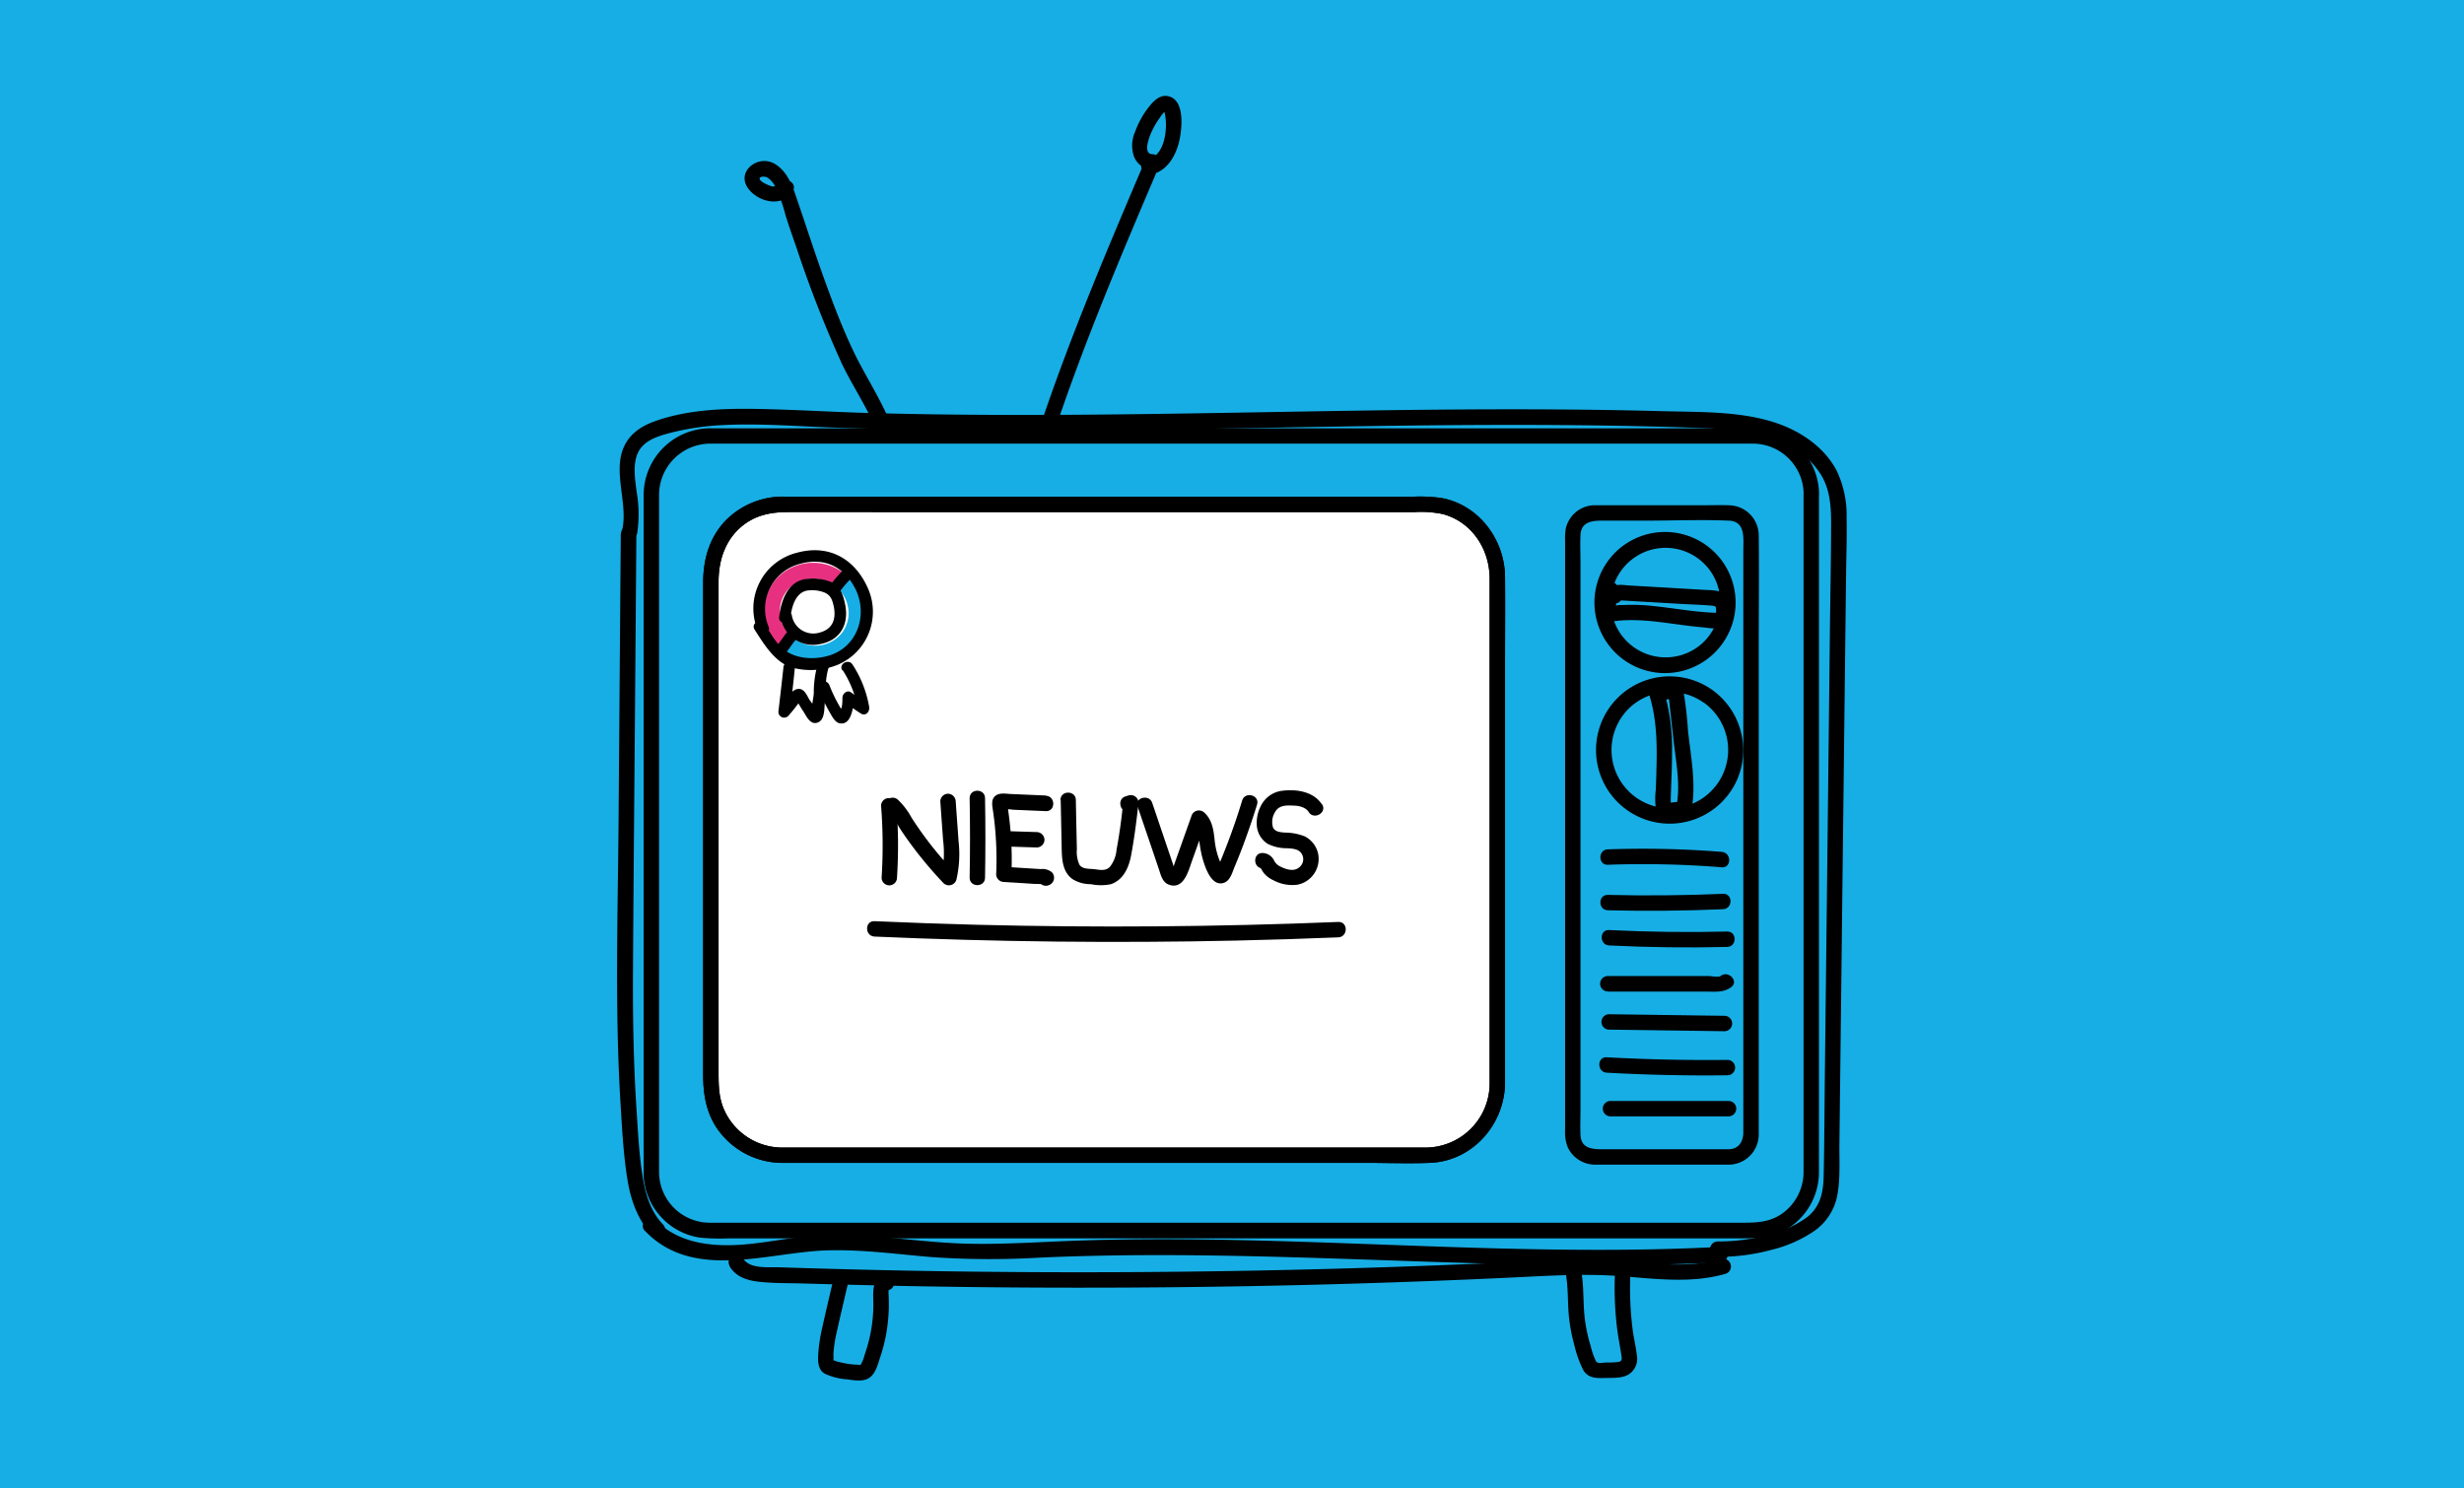 <svg id="Layer_1" data-name="Layer 1" xmlns="http://www.w3.org/2000/svg" viewBox="0 0 480 290"><defs><style>.cls-1{fill:#17aee5;}.cls-2{fill:none;}.cls-3{fill:#fff;}.cls-4{fill:#e73180;}</style></defs><title>Blog </title><rect class="cls-1" width="480" height="290"/><rect class="cls-2" x="122.71" y="81.46" width="234.32" height="161.77" rx="13.52"/><path d="M354.36,96.23A12.93,12.93,0,0,0,344,83.7a17.1,17.1,0,0,0-3.27-.25H138.54a13,13,0,0,0-13.15,12.92c0,2.63,0,5.25,0,7.88V227c0,.73,0,1.47,0,2.2a12.9,12.9,0,0,0,11,11.94,41.52,41.52,0,0,0,5.58.14H339.05c3.57,0,7-.19,10-2.44a13,13,0,0,0,5.29-10.51v-132a1.5,1.5,0,0,0-3,0V228.17a9.94,9.94,0,0,1-4.34,8.4c-2.62,1.74-5.35,1.66-8.29,1.66H142.46c-1.43,0-2.86,0-4.29,0a9.89,9.89,0,0,1-9.78-9.78c0-.57,0-1.15,0-1.72v-122c0-2.77,0-5.53,0-8.29a10,10,0,0,1,10.29-10h202.9a9.9,9.9,0,0,1,9.78,9.78C351.39,98.16,354.39,98.17,354.36,96.23Z"/><path d="M336.84,223.92H312.76c-2.08,0-4.72.13-4.87-2.74-.08-1.7,0-3.44,0-5.15V109.89c0-1.88-.09-3.8,0-5.68.12-2.53,2.25-2.77,4.21-2.77h8.45c5.39,0,10.83-.22,16.21,0,3.32.13,2.85,3.42,2.85,5.72V220.64c0,1.7-.85,3.2-2.77,3.28s-1.93,3.08,0,3a5.88,5.88,0,0,0,5.77-6c0-.81,0-1.62,0-2.44V126c0-7.21.09-14.43,0-21.64a5.88,5.88,0,0,0-5.8-5.91c-1.84-.07-3.7,0-5.54,0H311.92c-.53,0-1.08,0-1.61,0a5.83,5.83,0,0,0-5.31,4.64,12.47,12.47,0,0,0-.11,2.29V220.22a7.64,7.64,0,0,0,.54,3.37,5.9,5.9,0,0,0,5.26,3.33c.62,0,1.24,0,1.86,0h24.29A1.5,1.5,0,0,0,336.84,223.92Z"/><path d="M334.23,113.09a10.86,10.86,0,0,1-2.53,12.17,10.67,10.67,0,1,1,2.68-11.81c.77,1.76,3.36.24,2.59-1.52a13.75,13.75,0,1,0,.15.36,1.55,1.55,0,0,0-1.84-1.05A1.51,1.51,0,0,0,334.23,113.09Z"/><path d="M331.8,136.81A11.36,11.36,0,1,1,317.35,138a11.45,11.45,0,0,1,14.45-1.16c1.6,1.08,3.11-1.52,1.51-2.59a14.35,14.35,0,1,0,5.11,17.61,14.45,14.45,0,0,0-5.11-17.61C331.73,133.11,330.23,135.71,331.8,136.81Z"/><path d="M124.14,103.83A25.49,25.49,0,0,0,124,95.7c-.28-2.32-.74-5,.17-7.25,1.1-2.69,4.13-3.52,6.69-4.18a49.91,49.91,0,0,1,9.88-1.44c6.78-.36,13.57.17,20.35.43q10.55.39,21.12.53c28.43.39,56.87-.38,85.3-.78,14.09-.2,28.18-.31,42.27-.13,7.11.09,14.23.24,21.34.5,6.2.23,12.78.59,18.23,3.9a15.74,15.74,0,0,1,5.48,5.37c1.58,2.68,1.86,5.76,1.88,8.81,0,7-.15,14-.23,21L356,165.37l-.49,42.44c-.09,7.1-.1,14.21-.25,21.32-.07,3.09-.6,5.87-3.1,7.92a20.75,20.75,0,0,1-7.76,3.54,35.82,35.82,0,0,1-9.77,1.29,1.5,1.5,0,0,0,0,3,39.34,39.34,0,0,0,10.57-1.39,25.29,25.29,0,0,0,8.19-3.62,10.94,10.94,0,0,0,4.53-7c.61-3.3.37-6.79.41-10.14l.52-44.43.52-44.42.26-22.22c.05-3.63.17-7.28.1-10.92a20.1,20.1,0,0,0-1.92-9c-2.6-5-7.79-8.22-13.08-9.73-6.74-1.92-14.05-1.71-21-1.9-14.75-.4-29.51-.42-44.26-.29-29.34.28-58.68,1.18-88,1q-11.19-.06-22.37-.36c-7.11-.2-14.21-.64-21.32-.78-6.75-.13-13.91.11-20.33,2.44-2.63.95-4.91,2.51-6,5.17-1,2.41-.78,5.08-.49,7.6s.83,5.42.31,8.09c-.37,1.88,2.52,2.69,2.89.79Z"/><path d="M120.93,104l-.43,55.9c-.15,18.45-.75,37,.4,55.41.29,4.8.55,9.65,1.31,14.41.63,4,2,7.95,4.81,10.95,1.33,1.4,3.45-.72,2.12-2.12-2.5-2.62-3.49-6.14-4-9.63-.65-4.08-.85-8.27-1.12-12.39-.6-9-.76-18.07-.71-27.12.1-18.19.28-36.39.42-54.58l.24-30.83a1.5,1.5,0,0,0-3,0Z"/><path d="M125.68,239.86c9.33,9.73,23.7,4.17,35.2,3.77,7-.24,13.85.75,20.75,1.31a165.65,165.65,0,0,0,21,.09c28.35-1.27,56.62.26,85,1.1,15.83.47,31.68.64,47.51-.19,1.92-.1,1.93-3.1,0-3-27.89,1.46-55.79-.21-83.67-1.06-13.94-.42-27.9-.64-41.84-.15-7,.25-14.09.75-21.14.59-6.81-.16-13.56-1.16-20.35-1.56a68.43,68.43,0,0,0-11.54.19c-3.62.4-7.2,1.09-10.83,1.45-6.25.62-13.33.15-18-4.66-1.34-1.4-3.46.73-2.12,2.12Z"/><path d="M142.09,246.62c1.12,2.09,3.35,2.83,5.57,3.09,3,.36,6.1.27,9.12.37q9.71.28,19.42.48,19.67.38,39.34.32,39.09-.1,78.15-1.93c7.33-.34,14.66-.86,22-.31,6.83.52,13.75,1.47,20.45-.45a1.5,1.5,0,0,0-.8-2.89c-5.88,1.68-12,1-18,.48a137.88,137.88,0,0,0-18.63-.06q-19.16.93-38.32,1.47-38.21,1.06-76.44.5-10.69-.16-21.4-.45c-3.57-.1-7.14-.2-10.71-.32-2.07-.07-5.93.4-7.12-1.81-.92-1.7-3.51-.19-2.59,1.51Z"/><path d="M162.41,249c-.75,3.24-1.53,6.48-2.24,9.73a31.21,31.21,0,0,0-.76,4.9c-.09,1.42-.17,3.14,1.23,4a12.21,12.21,0,0,0,4.38,1.12c1.41.19,3.18.54,4.41-.36s1.64-2.79,2.09-4.13a31.88,31.88,0,0,0,1.12-4.4,34.7,34.7,0,0,0,.51-5.08c0-.85,0-1.7-.05-2.55a5.61,5.61,0,0,1,0-.71c0-.44.18-.2-.05-.15,1.89-.42,1.09-3.32-.79-2.9-2.65.59-2.11,3.83-2.12,5.82a29.52,29.52,0,0,1-1.15,7.93c-.18.62-.38,1.24-.59,1.85a6,6,0,0,1-.75,1.84c-.09.1-.1.06-.43,0s-.68,0-1-.06a16.37,16.37,0,0,1-2.1-.32l-1-.23c-.23-.06-.7-.31-.92-.27s.25,0,.15.2c0,0,0-.25,0-.26a6.61,6.61,0,0,0,0-1.18,26,26,0,0,1,.62-4.11c.73-3.3,1.52-6.59,2.28-9.89.43-1.88-2.46-2.68-2.89-.8Z"/><path d="M304.53,246.2c1.14,3.45.74,7.1,1.14,10.66a33.46,33.46,0,0,0,1,5.14,22.36,22.36,0,0,0,1.71,4.85c.88,1.63,2.46,1.69,4.12,1.64s3.3.1,4.67-.64a3.58,3.58,0,0,0,1.71-3.7c-.19-1.73-.62-3.43-.84-5.16a64.46,64.46,0,0,1-.34-12.5c.14-1.92-2.86-1.92-3,0a64.35,64.35,0,0,0,.29,12.1c.22,1.85.59,3.66.87,5.49.11.75.15,1.15-.64,1.28a16.46,16.46,0,0,1-2.33.11c-.67,0-1.63.34-2-.28a13.78,13.78,0,0,1-1-2.87,31.76,31.76,0,0,1-1.15-5.27c-.48-3.89,0-7.87-1.27-11.64-.6-1.83-3.5-1-2.89.79Z"/><path d="M313.21,168.49a193.42,193.42,0,0,1,22.2.49c1.93.15,1.92-2.85,0-3a193.42,193.42,0,0,0-22.2-.49c-1.92.06-1.93,3.06,0,3Z"/><path d="M313.21,177.36q11.24.27,22.46-.21c1.92-.08,1.93-3.08,0-3q-11.22.48-22.46.21c-1.93-.05-1.93,2.95,0,3Z"/><path d="M313.46,184.21q11.49.57,23,.29c1.93-.05,1.94-3.05,0-3q-11.5.28-23-.29c-1.93-.1-1.92,2.9,0,3Z"/><path d="M313.21,193.2h19c1.79,0,3.6.26,5.08-.91s-.62-3.3-2.12-2.12c-.38.29-1.85,0-2.28,0H313.21a1.5,1.5,0,0,0,0,3Z"/><path d="M313.47,200.61l22.46.31a1.5,1.5,0,0,0,0-3l-22.46-.31a1.5,1.5,0,0,0,0,3Z"/><path d="M313,209q11.74.65,23.51.51a1.5,1.5,0,0,0,0-3q-11.76.13-23.51-.51c-1.93-.11-1.92,2.89,0,3Z"/><path d="M313.73,217.51h23a1.5,1.5,0,0,0,0-3h-23a1.5,1.5,0,0,0,0,3Z"/><path d="M205.23,84.61c5.91-17.8,13.25-35.07,20.6-52.3a1.52,1.52,0,0,0-1.29-2.26c-2.15,0-.47-3.9,0-4.79a14.5,14.5,0,0,1,1.32-2.21c.2-.28.76-1.2,1.11-1.28l-.19-.1a4.5,4.5,0,0,1,.17.63c.55,2.78,0,8.23-3.58,8.78-1.9.29-1.09,3.18.8,2.89,3.14-.49,4.9-3.64,5.55-6.48.54-2.34,1.17-8-2.11-8.74-1.68-.38-2.92.95-3.85,2.14a17.36,17.36,0,0,0-2.64,4.79,6.55,6.55,0,0,0-.18,4.9,4,4,0,0,0,3.64,2.47l-1.3-2.26c-7.45,17.48-14.92,35-20.9,53-.61,1.84,2.28,2.63,2.89.8Z"/><path d="M173.45,82.42c-2-4.9-5-9.35-7.28-14.16s-4.19-9.93-6-15S156.7,43,154.94,37.9c-.73-2.14-1.72-4.42-3.65-5.74a4.07,4.07,0,0,0-5.6.76c-1.63,2.21.12,4.5,2.17,5.59,2.27,1.2,5.07,1.09,6.56-1.22,1.05-1.62-1.54-3.13-2.59-1.51a1.53,1.53,0,0,1-1.84.4c-.4-.13-2-.8-2-1.36s1.15-.42,1.45-.26a4.48,4.48,0,0,1,1.65,1.95A29.53,29.53,0,0,1,153,41.85c.65,2.09,1.37,4.16,2.1,6.23a226.3,226.3,0,0,0,9,23c2,4.12,4.62,8,6.39,12.18a1.55,1.55,0,0,0,1.85,1.05,1.5,1.5,0,0,0,1-1.84Z"/><path class="cls-3" d="M291.69,211A13.88,13.88,0,0,1,278,225.07H152.17A13.89,13.89,0,0,1,138.48,211V112.36a13.89,13.89,0,0,1,13.69-14.09H278a13.88,13.88,0,0,1,13.68,14.09Z"/><path d="M290.19,211a12.52,12.52,0,0,1-12.27,12.59c-1.39,0-2.79,0-4.18,0H158.08c-1.81,0-3.62,0-5.43,0a12.42,12.42,0,0,1-11.6-7.4c-1.09-2.49-1.07-5-1.07-7.67V113.32c0-4.41,1.49-8.65,5.23-11.31,2.58-1.83,5.44-2.24,8.47-2.24H275.61a21,21,0,0,1,5.48.4c5.66,1.54,9.09,6.85,9.1,12.55,0,2.06,0,4.12,0,6.17V211a1.5,1.5,0,0,0,3,0V129.1c0-5.56.05-11.12,0-16.68-.06-7.27-5.09-14.08-12.43-15.39a29.78,29.78,0,0,0-5.34-.26H153a15.64,15.64,0,0,0-11.79,4.8c-3.09,3.33-4.23,7.52-4.23,12V209.4c0,3.8.59,7.49,2.87,10.69a15.47,15.47,0,0,0,12.86,6.48H266.05c4.15,0,8.33.15,12.47,0,8.3-.31,14.58-7.43,14.67-15.58C293.22,209.05,290.22,209.05,290.19,211Z"/><path d="M312.14,114.83c-.18,1.7-1,4.36.58,5.64a3.33,3.33,0,0,0,2.54.46,31,31,0,0,1,3.2-.1c4.36.08,8.65,1,13,1.37,1.62.15,4.31.77,5.36-.9a5.15,5.15,0,0,0-.05-4.68c-1-1.75-3.13-1.59-4.89-1.7l-6.66-.39-7.78-.45c-1.05-.06-2.32-.34-3.28.21a1.83,1.83,0,0,0-.74,2.54c.79,1.76,3.38.24,2.59-1.51l-.08-.18v1.52c-.65.27-.66.37-.05.33l.89.05,1.33.08,3.12.18,6.22.36c2.07.13,4.16.16,6.22.37.62.06.64.26.65.9,0,.09-.05.88-.06.87.6-.34.66-.48.21-.42l-.64,0c-3.94-.16-7.82-.91-11.74-1.3a37,37,0,0,0-6-.19,4.49,4.49,0,0,0-1.27.1c-.44-.06-.45.09,0,.44a4.36,4.36,0,0,1,0-.51c.08-1,.22-2.05.32-3.07.21-1.92-2.8-1.91-3,0Z"/><path d="M329.59,157.38c.81-4.94-.21-10-.76-15a75.2,75.2,0,0,0-.85-7.52c-.54-2.47-3.45-1.61-5.27-1.42a1.51,1.51,0,0,0-1.44,1.9c1.52,4.84,1.56,9.9,1.4,14.93,0,1.22-.08,2.45-.12,3.68a13.65,13.65,0,0,0,0,3.38c.54,2.48,3.38,2.17,5.3,1.79s1.09-3.27-.8-2.89a14.85,14.85,0,0,0-1.51.15c-.48-.09-.51,0-.07.25a4.51,4.51,0,0,1,0-.52c0-1.08.06-2.16.09-3.24.08-2,.16-4.05.16-6.07a40.57,40.57,0,0,0-1.58-12.26l-1.45,1.9c.17,0,2.93-.22,2.94-.3-.53-.61-.7-.59-.51,0l.05.46.2,1.83.67,6c.44,3.95,1.29,8.15.63,12.11-.31,1.89,2.58,2.7,2.9.8Z"/><path class="cls-1" d="M159.71,128.82a10,10,0,0,1-7.24-2.27l2-2.34a6.69,6.69,0,0,0,9.36-.67,6.3,6.3,0,0,0,1.44-4.74,6.8,6.8,0,0,0-2.45-4.52l2-2.34a9.76,9.76,0,0,1,3.54,6.56,9.27,9.27,0,0,1-2.12,7,9.45,9.45,0,0,1-6.47,3.32"/><path class="cls-4" d="M152.47,126.55a9.76,9.76,0,0,1-3.54-6.56,9.26,9.26,0,0,1,2.12-7,9.79,9.79,0,0,1,13.71-1l-2,2.34a6.68,6.68,0,0,0-9.36.67,6.29,6.29,0,0,0-1.44,4.74,6.8,6.8,0,0,0,2.45,4.52Z"/><path d="M149.73,122.11a9.06,9.06,0,0,1,6.09-12.24c4.62-1.32,8.48.45,10.7,4.65,2.65,5,.68,11.52-5.09,13.23-2.76.82-6.21.68-8.59-1.09-1.65-1.22-2.79-3.41-3.89-5.12-.79-1.21-2.74-.08-1.95,1.14,1.76,2.71,3.76,6.11,6.95,7.29a14,14,0,0,0,9.35-.49,11.23,11.23,0,0,0,5.77-14.87c-2.55-5.76-7.6-8.63-13.85-6.91a11.18,11.18,0,0,0-7.66,15c.53,1.33,2.71.75,2.17-.6Z"/><path d="M154,120.27c.22-2,.92-4.66,3.1-5.18a6.63,6.63,0,0,1,3,.18c1.5.43,1.94,1.23,2.27,2.67.57,2.41,0,4.56-2.58,5.27a4.24,4.24,0,0,1-5.54-3.33c-.28-1.41-2.45-.81-2.17.6a6.42,6.42,0,0,0,7.74,5c3.85-.73,5.56-3.83,4.85-7.55-.29-1.55-.82-3.41-2.24-4.3a9.49,9.49,0,0,0-5.16-.85c-3.77.33-5.13,4.19-5.49,7.47-.16,1.43,2.09,1.42,2.25,0Z"/><path d="M152.63,129.92q-.48,4.4-1,8.78a1.13,1.13,0,0,0,1.92.8,31.35,31.35,0,0,0,2.53-3.24L155,136.1l.56,1c.32.54.64,1.08,1,1.61.58.93,1.31,2.56,2.7,2.08s1.3-2.52,1.4-3.63c.24-2.56,0-5.08.92-7.54.48-1.37-1.7-2-2.17-.6a20.06,20.06,0,0,0-.88,6c0,.76-.58,3.16-.35,3.66-.18.5-.07.48.32,0,.45-.19.52-.43.2-.71a7.42,7.42,0,0,0-1-1.6c-.51-.86-1-2.25-2.23-2.14-1.51.13-2.72,2.74-3.54,3.79l1.92.79q.57-4.38,1-8.78c.15-1.44-2.1-1.43-2.25,0Z"/><path d="M164.14,130.55a20.14,20.14,0,0,1,3,7.72l1.66-1.27c-1-.65-2-1.35-3-2.09-.73-.56-1.66.22-1.69,1,0,.38,0,1.9-.28,2.16l.11.19c-.19-.3-.37-.6-.54-.91a29,29,0,0,1-1.83-3.86c-.52-1.33-2.69-.75-2.17.6a33.68,33.68,0,0,0,2.23,4.7c.44.75,1,1.93,1.91,2.13,2.43.5,2.74-3.51,2.82-5l-1.7,1c1,.74,2,1.43,3,2.08s1.81-.37,1.66-1.27a21.82,21.82,0,0,0-3.25-8.26c-.79-1.21-2.74-.08-2,1.14Z"/><path d="M164.32,111a26.8,26.8,0,0,0-2.47,2.86,1.13,1.13,0,0,0,.4,1.54,1.15,1.15,0,0,0,1.54-.4,23.13,23.13,0,0,1,2.12-2.41c1-1-.57-2.61-1.59-1.59Z"/><path d="M153.61,122.85c-.81.85-1.37,1.9-2.14,2.79-.95,1.09.64,2.69,1.59,1.59.77-.89,1.33-1.94,2.15-2.79,1-1-.59-2.65-1.6-1.59Z"/><path d="M171.64,157a98.19,98.19,0,0,1,.1,14,1.5,1.5,0,0,0,3,0,98.19,98.19,0,0,0-.1-14,1.5,1.5,0,0,0-3,0Z"/><path d="M172.79,158a13.15,13.15,0,0,1,2.39,3.22c.83,1.28,1.71,2.53,2.62,3.75a79.12,79.12,0,0,0,6,7.1,1.52,1.52,0,0,0,2.51-.67,22.2,22.2,0,0,0,.42-7.54c-.18-2.57-.37-5.14-.55-7.71a1.54,1.54,0,0,0-1.5-1.5,1.51,1.51,0,0,0-1.5,1.5q.26,3.72.53,7.43a20.74,20.74,0,0,1-.3,7l2.51-.67a71,71,0,0,1-5.81-6.91q-1.32-1.8-2.52-3.66a14.14,14.14,0,0,0-2.64-3.49,1.53,1.53,0,0,0-2.12,0,1.51,1.51,0,0,0,0,2.12Z"/><path d="M188.89,155.51q.15,7.76,0,15.5c0,1.93,3,1.93,3,0q.14-7.75,0-15.5c0-1.93-3-1.93-3,0Z"/><path d="M203.79,155l-6.47-.28c-1,0-2.3-.33-3.19.19-1.08.63-.88,1.83-.72,2.86a65.27,65.27,0,0,1,.65,12.57,1.52,1.52,0,0,0,1.5,1.5l4,.25,2,.13a11.6,11.6,0,0,1,1.77.1l-.66-.39.09.1-.24-1.82,0,.07,1.3-.75h-.08l1.44,1.1v0c-.57-1.84-3.47-1.06-2.9.79l0,.06a1.52,1.52,0,0,0,1.45,1.1,1.63,1.63,0,0,0,1.41-.81,1.54,1.54,0,0,0-.23-1.82,2.87,2.87,0,0,0-2.17-.62l-2.45-.15-4.76-.3,1.5,1.5a66.89,66.89,0,0,0-.07-7.08c-.07-1.15-.17-2.3-.31-3.45-.07-.62-.15-1.23-.23-1.84l-.12-.86c0-.11,0-.61-.09-.39l-.39.66.1-.11-.66.38a7.84,7.84,0,0,1,2,.07l2.06.09,4.41.19c1.93.08,1.93-2.92,0-3Z"/><path d="M195.59,164.92l6.38.2a1.52,1.52,0,0,0,1.5-1.5,1.54,1.54,0,0,0-1.5-1.5l-6.38-.2a1.51,1.51,0,0,0-1.5,1.5,1.54,1.54,0,0,0,1.5,1.5Z"/><path d="M206.63,155.87l.18,8.82c.05,2.33,0,5.05,2.1,6.58a6.64,6.64,0,0,0,3.61,1,9.54,9.54,0,0,0,3.91,0c2.61-.92,3.59-3.57,4-6.07.59-3.24,1-6.5,1.36-9.78a1.51,1.51,0,0,0-1.9-1.45l-.6.18c-1.84.56-1.06,3.45.8,2.9l.6-.18-1.9-1.45c-.3,3.05-.71,6.1-1.28,9.11a6.14,6.14,0,0,1-1.31,3.38c-.91.91-2.1.52-3.25.42-.92-.08-2.13,0-2.68-.87a6.09,6.09,0,0,1-.49-3q-.11-4.78-.2-9.57c0-1.93-3-1.94-3,0Z"/><path d="M221.62,157.17l2.72,8,1.42,4.19c.38,1.13.67,2.53,1.93,3,2.89,1.06,3.81-2.63,4.5-4.58l2.86-8-2.51.66a4,4,0,0,1,1,2.57,29.43,29.43,0,0,0,.56,3.61c.45,1.77,1.7,6.21,4.28,5.4,1.27-.4,1.66-2,2.11-3.09.56-1.33,1.09-2.66,1.6-4,1-2.69,1.94-5.41,2.79-8.16.56-1.85-2.33-2.64-2.9-.8q-1.08,3.57-2.37,7.06c-.41,1.11-.83,2.2-1.27,3.3-.24.6-.49,1.21-.74,1.81-.1.24-.2.48-.31.72a3.48,3.48,0,0,1-.21.48c-.14.24-.05.18.27-.15h.8c.46.16.31.2.05-.26-.14-.26-.28-.52-.4-.79a12.27,12.27,0,0,1-.57-1.46,15.2,15.2,0,0,1-.62-3.07c-.21-1.93-.47-3.88-2-5.28a1.52,1.52,0,0,0-2.51.66l-2.06,5.8-1,2.81c-.18.49-.34,1-.53,1.49-.13.32-.07.48-.31.45l.76.2a6,6,0,0,1-.44-1.31l-.58-1.71-1.16-3.43-2.32-6.85c-.62-1.82-3.52-1-2.9.8Z"/><path d="M257.52,156.73c-1.62-2.48-4.87-3-7.63-2.67a5.31,5.31,0,0,0-3.88,2.3,7.15,7.15,0,0,0-1.19,4.21,4.64,4.64,0,0,0,2.09,3.82,8.27,8.27,0,0,0,3.88.88c1,.07,2.13.12,2.73,1a2,2,0,0,1-.36,2.67c-1.1,1-2.67.44-3.84-.15a2.63,2.63,0,0,1-1.18-1.24,2.56,2.56,0,0,0-2.17-1.35c-1.93-.07-1.93,2.93,0,3-.52,0-.59-.43-.27.12.14.23.27.47.43.69a4.93,4.93,0,0,0,1.9,1.48,7.82,7.82,0,0,0,4.69.89,5.12,5.12,0,0,0,4-6.29,5,5,0,0,0-2.54-3.13,10.65,10.65,0,0,0-3.91-.74c-.83-.07-1.88-.13-2.28-1a3.67,3.67,0,0,1,.45-3.08c.72-1.24,2.14-1.25,3.43-1.18,1.08,0,2.44.28,3.08,1.26,1,1.61,3.65.11,2.59-1.52Z"/><path d="M290.19,211a12.52,12.52,0,0,1-12.27,12.59c-1.39,0-2.79,0-4.18,0H158.08c-1.81,0-3.62,0-5.43,0a12.42,12.42,0,0,1-11.6-7.4c-1.09-2.49-1.07-5-1.07-7.67V113.32c0-4.41,1.49-8.65,5.23-11.31,2.58-1.83,5.44-2.24,8.47-2.24H275.61a21,21,0,0,1,5.48.4c5.66,1.54,9.09,6.85,9.1,12.55,0,2.06,0,4.12,0,6.17V211a1.5,1.5,0,0,0,3,0V129.1c0-5.56.05-11.12,0-16.68-.06-7.27-5.09-14.08-12.43-15.39a29.78,29.78,0,0,0-5.34-.26H153a15.64,15.64,0,0,0-11.79,4.8c-3.09,3.33-4.23,7.52-4.23,12V209.4c0,3.8.59,7.49,2.87,10.69a15.47,15.47,0,0,0,12.86,6.48H266.05c4.15,0,8.33.15,12.47,0,8.3-.31,14.58-7.43,14.67-15.58C293.22,209.05,290.22,209.05,290.19,211Z"/><path d="M170.36,182.48q35.22,1.56,70.5.78,9.93-.22,19.85-.63c1.92-.08,1.93-3.08,0-3q-35.23,1.44-70.5.55-9.93-.26-19.85-.7c-1.93-.09-1.93,2.91,0,3Z"/></svg>